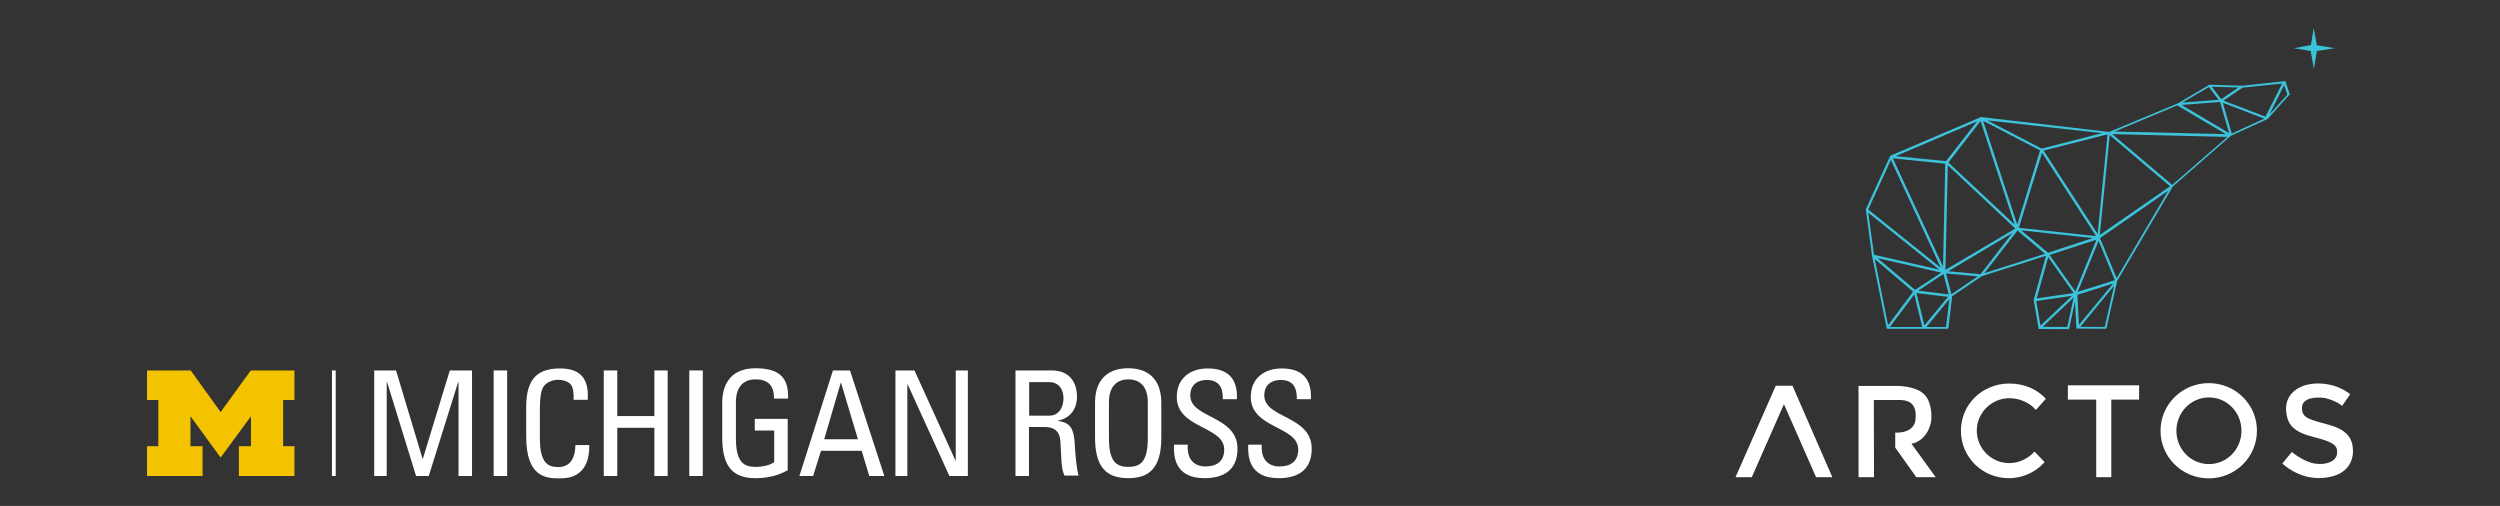 <?xml version="1.0" encoding="utf-8"?>
<!-- Generator: Adobe Illustrator 28.1.0, SVG Export Plug-In . SVG Version: 6.00 Build 0)  -->
<svg version="1.1" id="Layer_1" xmlns="http://www.w3.org/2000/svg" xmlns:xlink="http://www.w3.org/1999/xlink" x="0px" y="0px"
	 viewBox="0 0 1260 255" style="enable-background:new 0 0 1260 255;" xml:space="preserve">
<rect x="0" y="0" width="1260" height="255" fill="#333333" stroke="none"/>
<style type="text/css">
	.st0{fill:#3DC2DB;}
	.st1{fill:#FFFFFF;}
	.st2{fill:#F3C300;}
</style>
<g>
	<g>
		<path class="st0" d="M1154.1,47.7l-2.2-6.6c0,0,0,0,0,0c0,0,0,0,0,0c0,0,0-0.1,0-0.1c0,0,0,0,0,0c0,0,0,0,0-0.1c0,0,0,0,0,0
			c0,0,0,0,0,0c0,0,0,0,0,0c0,0,0,0-0.1,0c0,0,0,0,0,0c0,0,0,0,0,0c0,0,0,0-0.1,0c0,0,0,0,0,0c0,0-0.1,0-0.1,0c0,0,0,0,0,0
			c0,0-0.1,0-0.1,0l-21.2,2.3l-16.6-0.5c0,0,0,0,0,0c-0.1,0-0.1,0-0.2,0c0,0,0,0,0,0c0,0-0.1,0-0.1,0.1c0,0,0,0,0,0l-15.8,9.3
			l-34.6,14.4L998.6,59c0,0,0,0,0,0l0,0c0,0,0,0,0,0c0,0,0,0,0,0c0,0-0.1,0-0.1,0c0,0,0,0,0,0c0,0,0,0,0,0c0,0,0,0-0.1,0
			c0,0,0,0,0,0c0,0,0,0,0,0c0,0,0,0,0,0c0,0,0,0,0,0l-45.5,19.4c0,0,0,0,0,0c0,0,0,0,0,0c0,0-0.1,0-0.1,0.1c0,0,0,0,0,0
			c0,0-0.1,0.1-0.1,0.1c0,0,0,0,0,0c0,0,0,0,0,0c0,0,0,0.1-0.1,0.1l-12.2,26.7c0,0,0,0,0,0c0,0,0,0.1,0,0.1c0,0,0,0,0,0
			c0,0.1,0,0.1,0,0.2c0,0,0,0,0,0l3.1,23.2l0,0c0,0,0,0,0,0l7.4,36.5c0,0,0,0,0,0c0,0,0,0,0,0c0,0,0,0.1,0,0.1c0,0,0,0,0,0
			c0,0,0,0.1,0.1,0.1c0,0,0,0,0,0c0,0,0,0,0.1,0.1c0,0,0,0,0,0c0,0,0,0,0,0c0,0,0,0,0.1,0c0,0,0,0,0,0c0,0,0,0,0.1,0c0,0,0,0,0,0
			c0,0,0,0,0.1,0c0,0,0,0,0,0c0,0,0,0,0,0h30c0.3,0,0.6-0.2,0.6-0.5l1.9-15.9l14.9-10.1l32.4-10.3L1025,151c0,0,0,0,0,0
			c0,0,0,0.1,0,0.1c0,0,0,0,0,0c0,0,0,0.1,0,0.1c0,0,0,0,0,0c0,0,0,0,0,0l2.4,14.2c0,0,0,0,0,0l0,0c0,0,0,0.1,0,0.1c0,0,0,0,0,0
			c0,0,0,0.1,0,0.1c0,0,0,0,0,0c0,0,0,0,0.1,0.1c0,0,0,0,0,0c0,0,0,0,0,0c0,0,0,0,0.1,0.1c0,0,0,0,0,0c0,0,0,0,0.1,0c0,0,0,0,0,0
			c0,0,0,0,0.1,0c0,0,0,0,0,0c0,0,0,0,0.1,0c0,0,0,0,0,0c0,0,0,0,0,0l14.4,0.1c0.3,0,0.6-0.2,0.6-0.5l2.9-13.4l0.7,13.1c0,0,0,0,0,0
			c0,0,0,0,0,0.1c0,0,0,0,0,0.1c0,0,0,0,0,0.1c0,0,0,0,0,0.1c0,0,0,0,0,0c0,0,0,0,0,0.1c0,0,0,0,0,0c0,0,0,0,0,0c0,0,0,0,0,0
			c0,0,0,0,0,0c0,0,0,0,0.1,0c0,0,0,0,0,0c0,0,0,0,0.1,0c0,0,0,0,0.1,0c0,0,0,0,0.1,0c0,0,0,0,0.1,0c0,0,0,0,0,0l14.1,0.1
			c0.3,0,0.5-0.2,0.6-0.5l5.4-23.7l28-47.5l29.3-25.6l18.4-8.4c0.1,0,0.1-0.1,0.2-0.2l10.8-12C1154.1,48.1,1154.1,47.9,1154.1,47.7z
			 M1124.8,67.3l-4.5-15.5l20.9,8L1124.8,67.3z M1094.8,93.2l-30.2-25.6l58,1.4L1094.8,93.2z M1047.8,163.7l-0.8-15.1l18-5.7
			L1047.8,163.7z M1028.4,164.1l-2.1-12.4l18-2.6L1028.4,164.1z M944.9,130.6l19.3,16.4l-12.6,16.9L944.9,130.6z M1097.3,53.1
			l24.5,14.5l-56-1.3L1097.3,53.1z M1113.3,43.9l4.9,6.4l-18.3,1.4L1113.3,43.9z M1123.5,67.1l-24-14.2l19.4-1.5L1123.5,67.1z
			 M1119.5,50l-4.8-6.3l13.4,0.4L1119.5,50z M946.3,130.1l32.1,7.3l-13.2,8.7L946.3,130.1z M979.3,134.4L954,79.8l26.4,2.7
			L979.3,134.4z M981.7,83.3l34,31.9L980.5,136L981.7,83.3z M999.5,60.9l28.7,14.9l-11.5,37.4L999.5,60.9z M1015.4,113.2l-33.4-31.3
			L998.2,61L1015.4,113.2z M1029.2,77l27.2,42l-38.9-4.2L1029.2,77z M1057.2,117.9l-27.2-42l32.2-8.2L1057.2,117.9z M1057.7,121.4
			l8.2,19.8l-18.7,5.9L1057.7,121.4z M1063.3,68.1l30.4,25.8l-35.4,24.5L1063.3,68.1z M1029,74.9l-27.3-14.2l57.7,6.4L1029,74.9z
			 M980.8,81.2l-25.4-2.5l41-17.5L980.8,81.2z M953,80.6l25.2,54.4l-36.6-29.4L953,80.6z M977.4,135.9l-32.9-7.5l-2.9-21.2
			L977.4,135.9z M964.8,148.4l4,16.4h-16.3L964.8,148.4z M965.9,147.7l15.9,1.9L969.9,164L965.9,147.7z M966.8,146.5l12.7-8.4
			l2.7,10.3L966.8,146.5z M1014.2,117.5l-16,20.7l-16.3-1.5L1014.2,117.5z M1016.8,116.2l13.9,11.7l-30.6,9.8L1016.8,116.2z
			 M1032.2,127.4l-13.5-11.3l36,3.9L1032.2,127.4z M1056.6,120.8l-10.6,26.1l-13-18.4L1056.6,120.8z M1066.8,140.2l-8.4-20.2
			l34.4-23.9L1066.8,140.2z M1141.8,58.8l-21.2-8.1l9.6-6.5l20-2.1L1141.8,58.8z M980.8,164.8h-9.9l11.6-14.1L980.8,164.8z
			 M983.5,148.3l-2.7-10.5l16,1.5L983.5,148.3z M1032.3,129.6l12.8,18.1l-18.6,2.7L1032.3,129.6z M1041.9,164.8l-12.4-0.1l15.6-14.7
			L1041.9,164.8z M1060.8,164.8l-12.3-0.1l17-20.7L1060.8,164.8z M1143.8,57.7l7.4-14.8l1.6,4.8L1143.8,57.7z"/>
		<polygon class="st0" points="1156.1,24.3 1164.7,22.7 1166.1,14.1 1167.7,22.8 1176.7,24.3 1167.7,25.7 1166.2,34.8 1164.6,25.7 
					"/>
		<g>
			<g>
				<polygon class="st1" points="895,194.4 874.7,240.5 882.9,240.5 899.1,203.7 915.3,240.5 923.5,240.5 903.4,194.4 				"/>
				<path class="st1" d="M973.4,211.4c0.1-2,0.3-9.3-4.1-13.1c-4.4-3.8-12.9-3.8-12.9-3.8h-19.7v46h7.8l-0.1-38.9h12.6
					c2.7,0,8.9,0.1,8.5,8.5c0.2,8.9-10.3,7.9-10.3,7.9v7.6l10.6,14.9h9.8l-12.2-16.8C971.6,221.8,973.3,213.4,973.4,211.4z"/>
				<path class="st1" d="M1113.2,193.1c-13.4,0-24.3,10.7-24.3,24s10.9,24,24.3,24c13.4,0,24.3-10.7,24.3-24
					S1126.7,193.1,1113.2,193.1z M1113.3,233.9c-9.1,0-16.4-7.5-16.4-16.8s7.4-16.8,16.4-16.8c9.1,0,16.4,7.5,16.4,16.8
					S1122.4,233.9,1113.3,233.9z"/>
				<path class="st1" d="M1012.7,200.7c5.2,0,10.2,2.2,13.4,5.9l5-5.6c-4.4-4.9-11.1-7.8-18.8-7.7c-13.3,0.2-24,10.5-24,23.8
					c0,13.3,10.8,23.9,24.1,23.9c7.4,0,13.7-3.2,18.1-8.1l-5.1-5.3c-3.2,3.5-7.8,5.8-12.7,5.8c-9,0-16.4-7.3-16.4-16.4
					C996.3,208.1,1003.7,200.7,1012.7,200.7z"/>
				<polygon class="st1" points="1042.2,201.4 1056.5,201.4 1056.5,240.5 1064.1,240.5 1064.1,201.4 1078.1,201.4 1078.1,194.2 
					1042.2,194.2 				"/>
				<path class="st1" d="M1173.7,214.1c-9.5-2.7-13.7-3.2-13.5-8.7c0.2-5.4,7.9-5.2,10.7-4.9c2.8,0.3,7.9,2.4,9.5,4.1l4.1-5.9
					c0,0-6.6-5.9-17.5-5.4c-9.3,0.5-15.3,5.9-14.8,13.5c0.5,7.6,4,11,14.4,13.6c10.5,2.6,11.5,4.6,11.3,8.1c-0.3,3.6-4.7,6-10.8,5.2
					c-6.1-0.8-12-5.9-12-5.9l-4.8,5.8c0,0,8.1,8.1,20,7.3c11.8-0.7,15.6-7.4,15.6-13.5C1185.9,221.2,1183.2,216.7,1173.7,214.1z"/>
			</g>
		</g>
	</g>
	<g>
		<rect x="167.3" y="186.7" class="st1" width="1.9" height="53.2"/>
		<polygon class="st2" points="126.4,186.7 111.2,207.7 96.1,186.7 74.1,186.7 74.1,201.6 79.8,201.6 79.8,224.9 74.1,224.9 
			74.1,239.9 102.1,239.9 102.1,224.9 96,224.9 96,209.8 111.2,230.6 126.5,209.8 126.5,224.9 120.4,224.9 120.4,239.9 148.4,239.9 
			148.4,224.9 142.7,224.9 142.7,201.6 148.4,201.6 148.4,186.7 		"/>
		<polygon class="st1" points="226.7,186.7 213.1,231.3 213,231.3 199.6,186.7 188.6,186.7 188.6,239.9 194.9,239.9 194.9,192.6 
			195.1,192.6 209.7,239.9 216.1,239.9 230.9,192.6 231.1,192.6 231.1,239.9 237.9,239.9 237.9,186.7 		"/>
		<rect x="248.8" y="186.7" class="st1" width="6.8" height="53.2"/>
		<g>
			<path class="st1" d="M289.1,201.4c0.1-3-0.1-6-1.5-7.7c-1.4-1.7-4.6-2.3-6-2.3c-5.6,0-7.8,3.4-8,4.1c-0.2,0.6-1.5,1.9-1.5,11.1
				v14.2c0,13,4.3,14.6,9.5,14.6c2.1,0,8.3-0.7,8.4-11.1h7c0.3,16.8-11.6,16.8-15,16.8c-6.6,0-16.8-0.4-16.8-21.1v-15
				c0-15,6.6-19.3,17.1-19.3c10.5,0,14.6,5.4,13.9,15.8H289.1z"/>
		</g>
		<polygon class="st1" points="329.8,186.7 329.8,209.7 311.1,209.7 311.1,186.7 304.3,186.7 304.3,239.9 311.1,239.9 311.1,215.6 
			329.8,215.6 329.8,239.9 336.5,239.9 336.5,186.7 		"/>
		<rect x="347.4" y="186.7" class="st1" width="6.8" height="53.2"/>
		<g>
			<path class="st1" d="M390.1,200.9c0-6.3-2.6-9.7-9.4-9.7c-2.1,0-9.8,0.4-9.8,11.5v18c0,11.6,3.4,14.6,9.8,14.6
				c4.9,0,8.1-1.3,9.5-2.4V217h-9.8v-5.9H397V237c-4.3,2.4-9.4,4-16.3,4c-11.3,0-16.7-5.8-16.7-20.5V203c0-10.6,5.5-17.4,16.7-17.4
				c11.5,0,16.9,4.2,16.5,15.3H390.1z"/>
		</g>
		<path class="st1" d="M423.7,193h0.2l8.5,28.4h-17L423.7,193z M419.8,186.7l-16.9,53.2h6.9l4-12.7h20.5l3.8,12.7h7.6l-17.3-53.2
			H419.8z"/>
		<polygon class="st1" points="481.7,186.7 481.7,232.2 481.6,232.2 460.9,186.7 451.3,186.7 451.3,239.9 457.3,239.9 457.3,193.8 
			457.5,193.8 478.5,239.9 487.8,239.9 487.8,186.7 		"/>
		<g>
			<path class="st1" d="M518.6,215.4v24.5h-6.8v-53.2h18.3c9.4,0,12.7,6.6,12.7,13.2c0,6.3-3.5,11-9.7,12.1v0.1
				c6.1,1,8.3,3,8.7,13.7c0.1,2.3,0.8,10.6,1.8,13.9h-7.1c-1.9-3.7-1.5-10.6-2.1-17.7c-0.5-6.5-5.7-6.8-8-6.8H518.6z M518.6,209.5
				h10.2c4.9,0,7.2-4.2,7.2-8.8c0-3.8-1.9-8.1-7.1-8.1h-10.2V209.5z"/>
			<path class="st1" d="M551.9,220.4V203c0-10.6,5.4-17.4,16.7-17.4c11.3,0,16.7,6.8,16.7,17.4v17.5c0,14.7-5.5,20.5-16.7,20.5
				C557.4,241,551.9,235.2,551.9,220.4 M578.5,220.7v-18c0-11.1-7.7-11.5-9.8-11.5c-2.1,0-9.8,0.4-9.8,11.5v18
				c0,11.6,3.4,14.6,9.8,14.6C575.1,235.3,578.5,232.4,578.5,220.7"/>
			<path class="st1" d="M598.6,224.1v1.5c0,7.2,4.6,9.5,8.9,9.5c5.4,0,9.5-2.3,9.5-8.6c0-11.8-23.9-10.5-23.9-26.4
				c0-9.4,6.7-14.4,15.6-14.4c9.7,0,15.2,4.7,14.7,15.5h-7.1c0.1-5.8-1.8-9.7-8.2-9.7c-4.1,0-8.2,2.1-8.2,7.8
				c0,11.7,23.8,10,23.8,26.9c0,11.2-7.7,14.8-16.5,14.8c-15.7,0.1-15.7-11.9-15.5-16.9H598.6z"/>
			<path class="st1" d="M635.9,224.1v1.5c0,7.2,4.6,9.5,8.9,9.5c5.4,0,9.5-2.3,9.5-8.6c0-11.8-23.9-10.5-23.9-26.4
				c0-9.4,6.7-14.4,15.6-14.4c9.7,0,15.2,4.7,14.7,15.5h-7.1c0.1-5.8-1.8-9.7-8.2-9.7c-4.1,0-8.2,2.1-8.2,7.8
				c0,11.7,23.9,10,23.9,26.9c0,11.2-7.7,14.8-16.5,14.8c-15.7,0.1-15.7-11.9-15.5-16.9H635.9z"/>
		</g>
	</g>
</g>
</svg>
